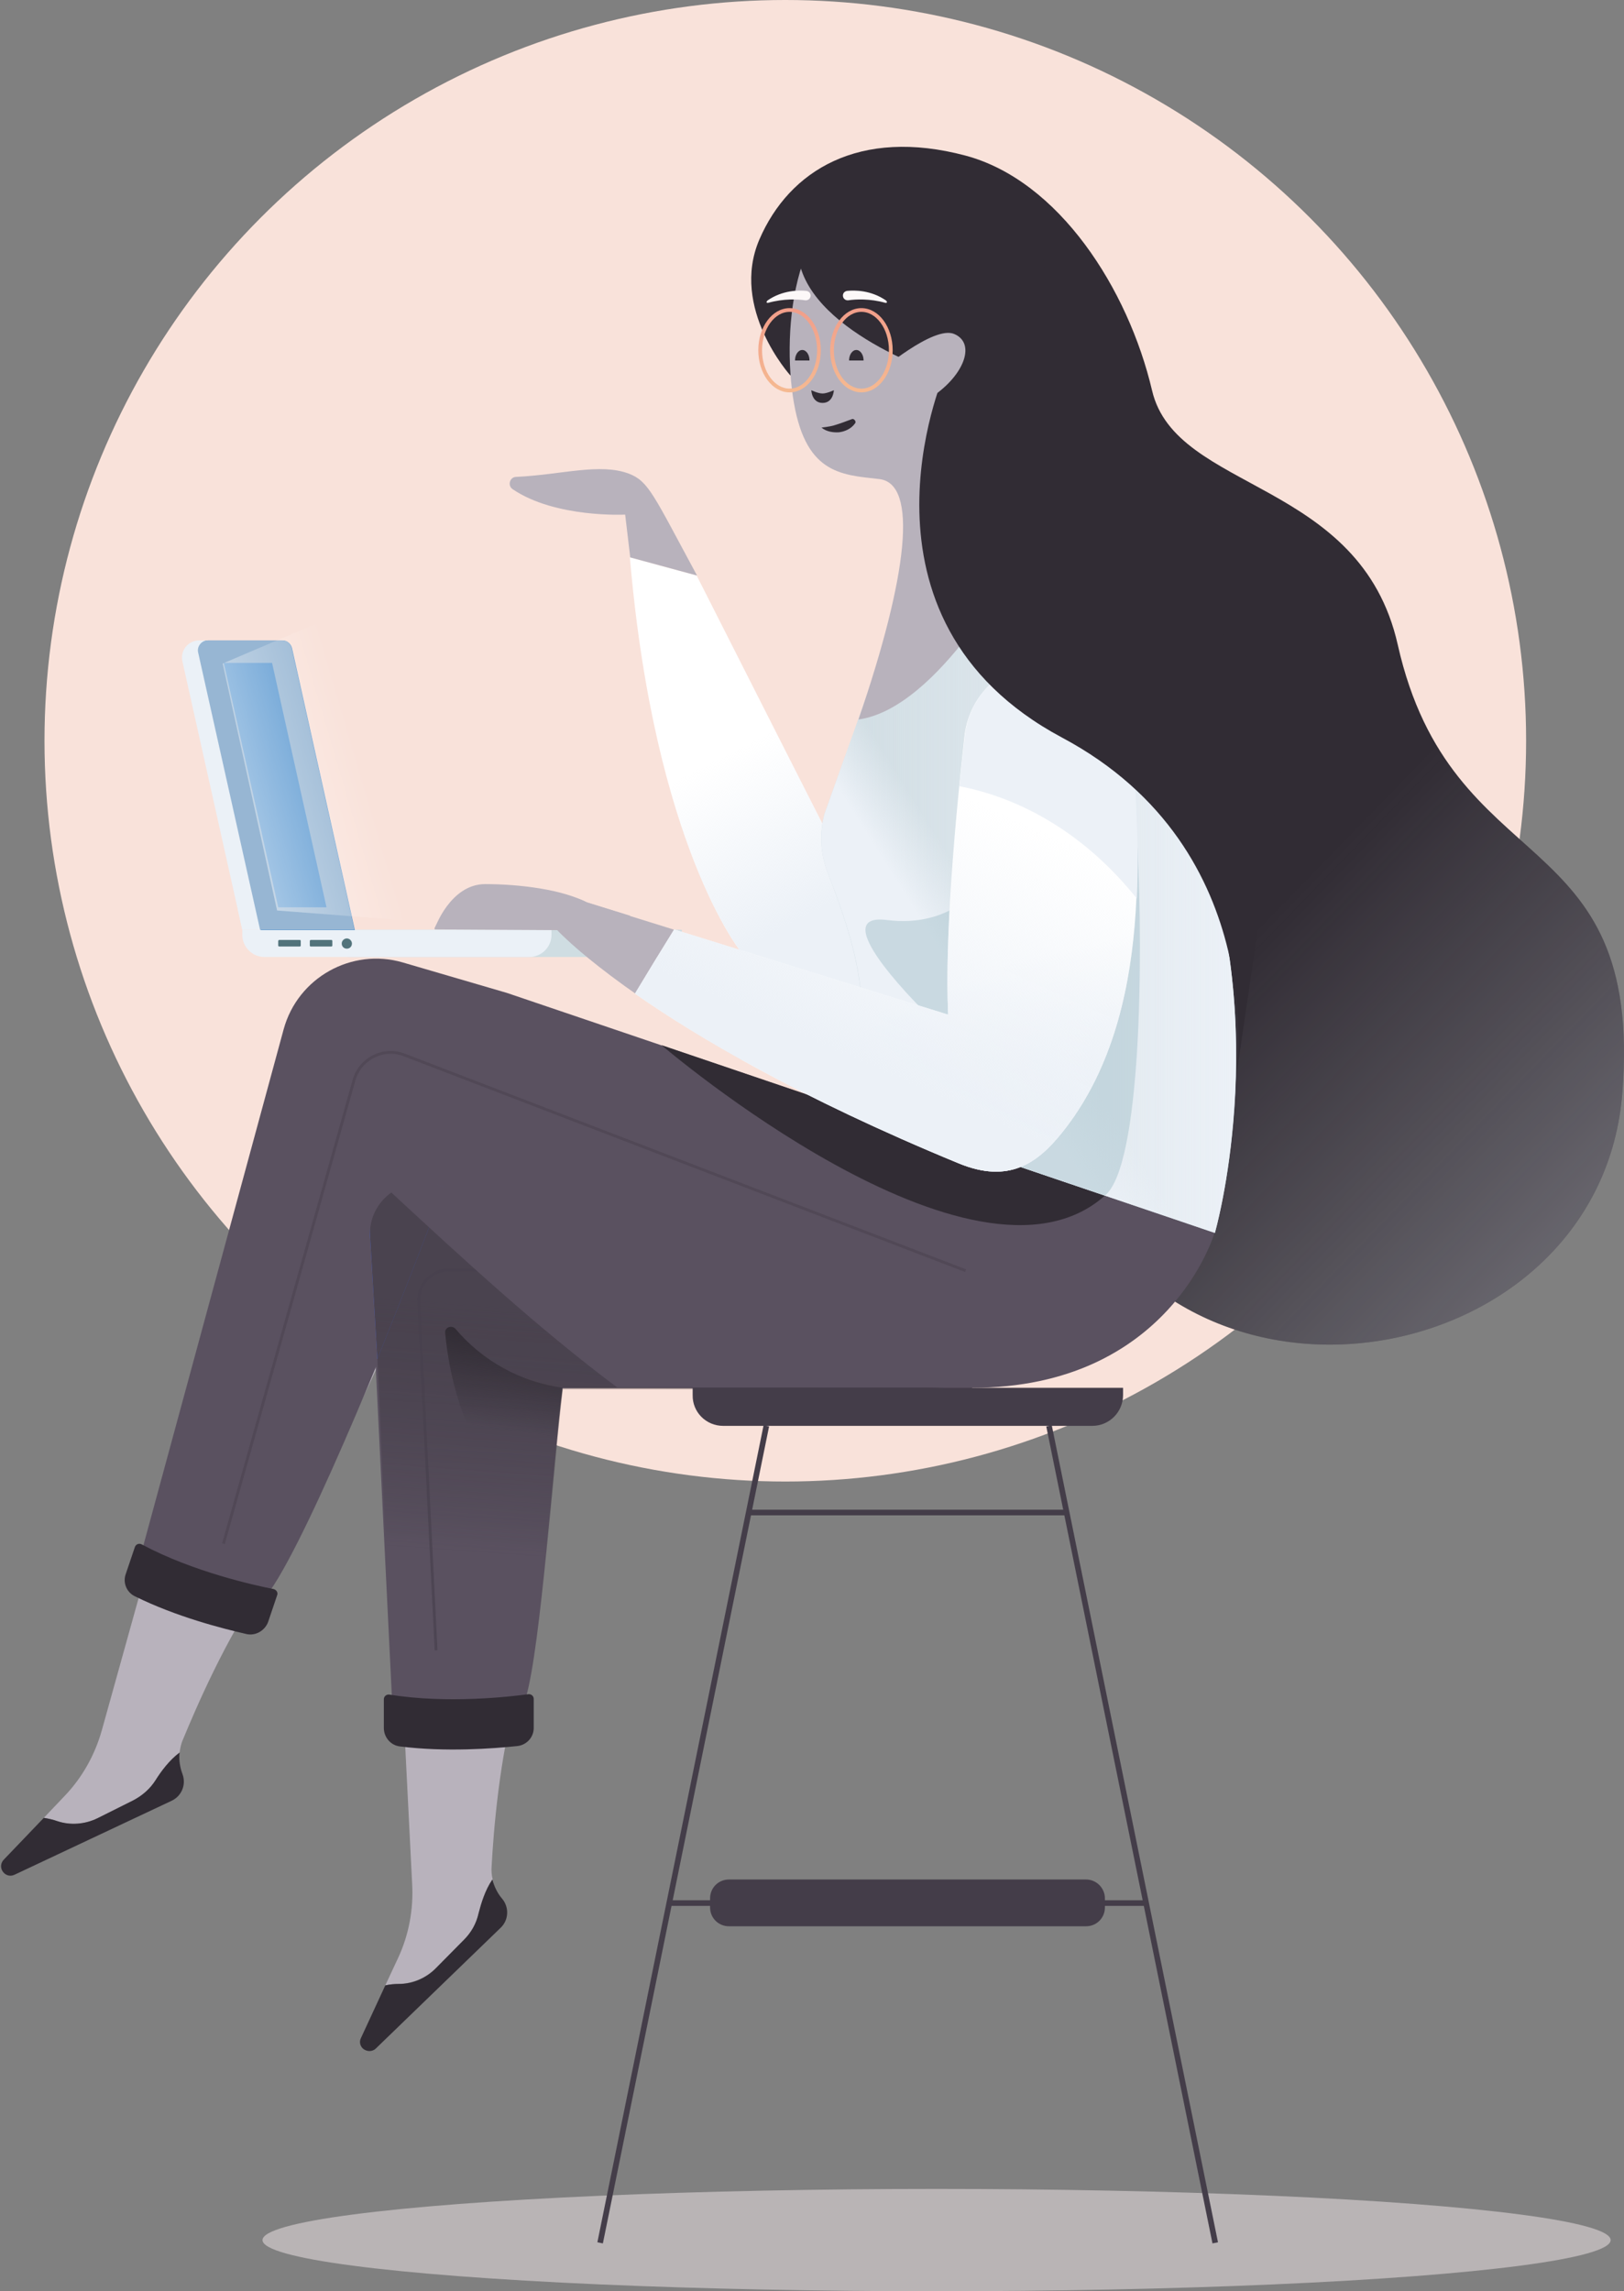 <?xml version="1.0" encoding="UTF-8"?>
<svg width="365px" height="515px" viewBox="0 0 365 515" version="1.1" xmlns="http://www.w3.org/2000/svg" xmlns:xlink="http://www.w3.org/1999/xlink">
    <rect x="0" y="0" width="365" height="515" fill="#808080" stroke="none"/>
    <title>temporary illustration</title>
    <defs>
        <linearGradient x1="46.409%" y1="80.701%" x2="59.392%" y2="40.572%" id="linearGradient-1">
            <stop stop-color="#ECF1F7" offset="0%"></stop>
            <stop stop-color="#ECF1F7" stop-opacity="0" offset="100%"></stop>
        </linearGradient>
        <linearGradient x1="15.598%" y1="91.273%" x2="38.858%" y2="58.111%" id="linearGradient-2">
            <stop stop-color="#ECF1F7" offset="0%"></stop>
            <stop stop-color="#ECF1F7" stop-opacity="0" offset="100%"></stop>
        </linearGradient>
        <linearGradient x1="50%" y1="0%" x2="50%" y2="100%" id="linearGradient-3">
            <stop stop-color="#F19E8A" offset="0%"></stop>
            <stop stop-color="#F5B991" offset="100%"></stop>
        </linearGradient>
        <linearGradient x1="0%" y1="50%" x2="100%" y2="50%" id="linearGradient-4">
            <stop stop-color="#ECF1F7" offset="0%"></stop>
            <stop stop-color="#ECF1F7" stop-opacity="0" offset="100%"></stop>
        </linearGradient>
        <linearGradient x1="61.032%" y1="68.448%" x2="52.879%" y2="60.25%" id="linearGradient-5">
            <stop stop-color="#ECF1F7" offset="0%"></stop>
            <stop stop-color="#ECF1F7" stop-opacity="0" offset="100%"></stop>
        </linearGradient>
        <linearGradient x1="38.181%" y1="96.681%" x2="45.685%" y2="62.066%" id="linearGradient-6">
            <stop stop-color="#ECF1F7" offset="0%"></stop>
            <stop stop-color="#ECF1F7" stop-opacity="0" offset="100%"></stop>
        </linearGradient>
        <linearGradient x1="55.769%" y1="77.52%" x2="33.996%" y2="28.264%" id="linearGradient-7">
            <stop stop-color="#ECF1F7" offset="0%"></stop>
            <stop stop-color="#ECF1F7" stop-opacity="0" offset="100%"></stop>
        </linearGradient>
        <linearGradient x1="49.588%" y1="24.102%" x2="53.355%" y2="71.368%" id="linearGradient-8">
            <stop stop-color="#312C34" offset="0%"></stop>
            <stop stop-color="#312C34" stop-opacity="0" offset="100%"></stop>
        </linearGradient>
        <linearGradient x1="50%" y1="0%" x2="50%" y2="100%" id="linearGradient-9">
            <stop stop-color="#F19E8A" offset="0%"></stop>
            <stop stop-color="#F5B991" offset="100%"></stop>
        </linearGradient>
        <linearGradient x1="50%" y1="0%" x2="50%" y2="100%" id="linearGradient-10">
            <stop stop-color="#F19E8A" offset="0%"></stop>
            <stop stop-color="#F5B991" offset="100%"></stop>
        </linearGradient>
        <linearGradient x1="48.264%" y1="5.018%" x2="52.108%" y2="52.423%" id="linearGradient-11">
            <stop stop-color="#312C34" offset="0%"></stop>
            <stop stop-color="#312C34" stop-opacity="0" offset="100%"></stop>
        </linearGradient>
        <linearGradient x1="50%" y1="0%" x2="50%" y2="100%" id="linearGradient-12">
            <stop stop-color="#F19E8A" offset="0%"></stop>
            <stop stop-color="#F5B991" offset="100%"></stop>
        </linearGradient>
        <linearGradient x1="134.091%" y1="92.887%" x2="53.683%" y2="62.639%" id="linearGradient-13">
            <stop stop-color="#FFFFFF" offset="0%"></stop>
            <stop stop-color="#FFFFFF" stop-opacity="0" offset="100%"></stop>
        </linearGradient>
    </defs>
    <g id="Page-2" stroke="none" stroke-width="1" fill="none" fill-rule="evenodd">
        <g id="UI" transform="translate(-913, -6305)">
            <g id="Trap" transform="translate(0, 6305)">
                <g id="temporary-illustration" transform="translate(913, 0)">
                    <g transform="translate(182.5, 257.5) scale(-1, 1) translate(-182.5, -257.5) ">
                        <ellipse id="Oval" fill="#F2E8EA" opacity="0.5" cx="154.5" cy="503.5" rx="151.5" ry="11.5"></ellipse>
                        <circle id="Oval" fill="#F9E2DA" cx="188.5" cy="166.5" r="166.5"></circle>
                        <path d="M208.424,129.359 L158.263,228.387 L198.392,214.043 C198.392,214.043 217.885,190.324 223.431,125.283 L208.424,129.359 Z" id="Path" fill="#FFFFFF" fill-rule="nonzero"></path>
                        <path d="M208.424,129.359 L158.263,228.387 L198.392,214.043 C198.392,214.043 217.885,190.324 223.431,125.283 L208.424,129.359 Z" id="Path" fill="url(#linearGradient-1)" fill-rule="nonzero"></path>
                        <path d="M335.089,404.682 L343.082,408.676 C345.855,410.062 349.117,410.388 352.135,409.328 C353.114,409.002 354.174,408.758 355.153,408.594 L350.504,403.704 C346.508,399.548 343.653,394.412 342.103,388.87 L306.624,261.397 L274.326,294.325 C274.326,294.325 294.471,339.886 305.808,356.187 C314.291,368.331 320.979,383.98 323.915,391.071 C324.323,391.968 324.486,392.946 324.649,393.924 C326.933,395.635 328.809,398.162 330.032,400.118 C331.255,402.074 333.05,403.623 335.089,404.682 Z" id="Path" fill="#B8B2BC" fill-rule="nonzero"></path>
                        <path d="M355.153,408.594 C354.093,408.758 353.032,409.002 352.135,409.328 C349.199,410.306 345.937,410.062 343.082,408.676 L335.089,404.682 C333.05,403.622 331.255,402.074 330.032,400.118 C328.809,398.162 326.933,395.635 324.649,393.924 C324.813,395.554 324.567,397.184 323.996,398.732 C323.099,401.096 324.16,403.704 326.443,404.764 L361.759,421.391 C362.82,421.88 363.961,421.472 364.533,420.413 C364.94,419.598 364.778,418.701 364.207,418.049 L355.153,408.594 Z" id="Path" fill="#312C34" fill-rule="nonzero"></path>
                        <path d="M260.705,435.981 L266.985,442.337 C269.187,444.538 272.206,445.843 275.305,445.924 C276.284,445.924 277.425,446.005 278.404,446.25 L275.549,440.137 C273.103,434.921 272.042,429.134 272.368,423.429 L280.035,271.096 L238.928,291.798 C238.928,291.798 243.332,361.566 248.715,380.638 C252.793,394.902 254.098,411.855 254.507,419.516 C254.588,420.495 254.506,421.473 254.262,422.451 C255.892,424.814 256.79,427.829 257.361,430.031 C257.932,432.313 259.073,434.35 260.705,435.981 Z" id="Path" fill="#B8B2BC" fill-rule="nonzero"></path>
                        <path d="M278.403,446.249 C277.343,446.005 276.283,445.923 275.304,445.923 C272.205,445.923 269.187,444.619 266.985,442.337 L260.704,435.981 C259.073,434.35 257.932,432.313 257.442,430.031 C256.871,427.829 255.974,424.814 254.342,422.451 C253.935,423.999 253.201,425.547 252.14,426.77 C250.51,428.727 250.673,431.579 252.467,433.291 L280.524,460.432 C281.34,461.247 282.645,461.165 283.46,460.432 C284.113,459.78 284.276,458.883 283.868,458.068 L278.403,446.249 Z" id="Path" fill="#312C34" fill-rule="nonzero"></path>
                        <path d="M235.42,281.854 L282.971,257.973 L276.69,386.1 L247.981,386.1 C247.574,384.469 247.165,382.92 246.757,381.372 C243.496,370.043 240.641,329.371 238.601,312.011 L146.437,312.011 L193.417,257.973 L235.42,281.854 Z" id="Path" fill="#5A5160" fill-rule="nonzero"></path>
                        <path d="M248.715,392.456 C254.18,393.027 264.783,393.842 275.141,392.538 C277.181,392.294 278.73,390.5 278.73,388.382 L278.73,381.942 C278.73,381.29 278.159,380.802 277.507,380.883 C264.538,383.002 250.428,381.372 246.269,380.802 C245.616,380.72 245.045,381.209 245.045,381.861 L245.045,388.218 C244.964,390.419 246.595,392.212 248.715,392.456 Z" id="Path" fill="#312C34" fill-rule="nonzero"></path>
                        <path d="M187.381,84.368 C187.381,84.368 201.002,69.29 194.314,53.804 C187.626,38.318 171.884,28.619 147.987,34.976 C127.025,40.6 111.448,64.889 106.064,87.791 C100.681,110.694 59.248,107.597 50.847,144.926 C38.776,198.557 -4.37,184.293 0.361,245.503 C5.091,307.203 95.788,325.133 124.171,266.206 C152.554,207.277 151.494,97.898 151.494,97.898 L169.682,77.359 L187.381,84.368 Z" id="Path" fill="#312C34" fill-rule="nonzero"></path>
                        <path d="M187.381,84.368 C187.381,84.368 201.002,69.29 194.314,53.804 C187.626,38.318 171.884,28.619 147.987,34.976 C127.025,40.6 111.448,64.889 106.064,87.791 C100.681,110.694 59.248,107.597 50.847,144.926 C38.776,198.557 -4.37,184.293 0.361,245.503 C5.091,307.203 95.788,325.133 124.171,266.206 C152.554,207.277 151.494,97.898 151.494,97.898 L169.682,77.359 L187.381,84.368 Z" id="Path" fill-opacity="0.3" fill="url(#linearGradient-2)" fill-rule="nonzero"></path>
                        <line x1="194.069" y1="77.685" x2="183.139" y2="77.685" id="Path" stroke="url(#linearGradient-3)" stroke-width="0.842"></line>
                        <path d="M264.667,267.326 C275.107,294.875 294.96,344.043 304.259,357.491 C305.156,358.795 306.053,360.181 306.95,361.566 L334.11,352.275 L301.241,231.321 C298.06,219.747 285.989,212.983 274.488,216.325 L251.081,223.171 L92.036,277.127 C92.036,277.127 102.149,311.93 146.519,311.93 C204.509,311.93 264.667,267.326 264.667,267.326 Z" id="Path" fill="#5A5160" fill-rule="nonzero"></path>
                        <path d="M216.335,234.907 C216.335,234.907 146.111,294.977 116.667,268.732 C184.2,245.829 216.335,234.907 216.335,234.907 Z" id="Path" fill="#312C34" fill-rule="nonzero"></path>
                        <path d="M281.829,277.78 L280.198,305.491 C274.57,291.554 269.187,277.616 265.191,266.94 C266.903,266.042 268.616,265.716 270.33,265.716 C276.61,265.635 282.237,270.932 281.829,277.78 Z" id="Path" fill="#4268FB" fill-rule="nonzero"></path>
                        <path d="M282.971,257.973 L280.198,305.491 C274.57,291.554 269.187,277.616 265.191,266.939 L282.971,257.973 Z" id="Path" fill="#5A5160" fill-rule="nonzero"></path>
                        <path d="M309.642,367.271 C314.943,366.049 325.301,363.441 334.681,358.795 C336.557,357.898 337.454,355.698 336.72,353.741 L334.681,347.711 C334.436,347.058 333.702,346.813 333.131,347.139 C321.55,353.334 307.684,356.35 303.524,357.165 C302.872,357.328 302.465,357.98 302.709,358.551 L304.748,364.582 C305.482,366.538 307.602,367.76 309.642,367.271 Z" id="Path" fill="#312C34" fill-rule="nonzero"></path>
                        <path d="M91.954,277.127 C91.954,277.127 78.823,231.729 96.032,186.004 C112.182,142.97 138.281,125.283 138.281,125.283 L164.707,140.932 L179.714,182.989 C180.856,187.309 180.611,191.873 178.981,196.111 C171.966,214.369 167.562,229.609 175.88,247.296 L176.452,248.437 L91.954,277.127 Z" id="Path" fill="#CFDCE2" fill-rule="nonzero"></path>
                        <path d="M178.981,196.111 C174.658,207.277 171.314,217.303 171.314,227.491 C171.314,233.93 172.619,240.45 175.881,247.296 L176.452,248.438 L91.955,277.127 C91.955,277.127 89.182,267.51 87.877,252.594 C86.327,235.152 86.734,210.619 96.033,185.923 C104.841,162.45 116.586,146.556 125.476,136.939 C132.898,128.87 138.282,125.202 138.282,125.202 L164.707,140.852 L179.714,182.989 C180.857,187.391 180.611,191.955 178.981,196.111 Z" id="Path" fill="url(#linearGradient-4)" fill-rule="nonzero"></path>
                        <path d="M178.981,196.111 C174.658,207.277 171.314,217.303 171.314,227.491 C171.314,233.93 172.619,240.45 175.881,247.296 L176.452,248.438 L91.955,277.127 C91.955,277.127 89.182,267.51 87.877,252.594 C86.327,235.152 86.734,210.619 96.033,185.923 C104.841,162.45 116.586,146.556 125.476,136.939 C132.898,128.87 138.282,125.202 138.282,125.202 L164.707,140.852 L179.714,182.989 C180.857,187.391 180.611,191.955 178.981,196.111 Z" id="Path" fill="url(#linearGradient-5)" fill-rule="nonzero"></path>
                        <path d="M144.479,198.719 C144.479,198.719 150.841,208.663 165.686,206.789 C180.53,204.914 156.224,228.387 156.224,228.387 L140.075,234.989 L144.479,198.719 Z" id="Path" fill="#A7C2CC" fill-rule="nonzero" opacity="0.5"></path>
                        <path d="M116.667,268.732 C108.43,261.967 108.103,214.939 109.327,190.732 C110.55,166.525 166.501,251.861 166.501,251.861 L116.667,268.732 Z" id="Path" fill="#A7C2CC" fill-rule="nonzero" opacity="0.5"></path>
                        <path d="M211.849,208.989 L291.372,208.989 L291.372,210.13 C291.372,212.82 289.17,215.102 286.397,215.102 L216.744,215.102 C214.052,215.102 211.768,212.901 211.768,210.13 L211.768,208.989 L211.849,208.989 Z" id="Path" fill="#CFDDE2" fill-rule="nonzero"></path>
                        <path d="M241.13,208.989 L310.539,208.989 L310.539,210.13 C310.539,212.82 308.337,215.102 305.564,215.102 L246.024,215.102 C243.332,215.102 241.049,212.901 241.049,210.13 L241.049,208.989 L241.13,208.989 Z" id="Path" fill="#EBF1F7" fill-rule="nonzero"></path>
                        <path d="M255.974,198.719 C248.144,198.719 238.52,199.942 233.056,202.876 L198.228,213.716 L198.228,238.249 C228.651,221.215 239.744,209.071 239.744,209.071 L267.311,208.907 C267.393,208.745 263.804,198.719 255.974,198.719 Z" id="Path" fill="#B8B2BC" fill-rule="nonzero"></path>
                        <path d="M213.48,208.907 L151.902,228.061 C152.717,210.619 150.271,183.886 148.231,165.465 C147.008,154.299 136.405,146.719 125.394,149.164 C117.157,150.957 111.121,158.048 110.632,166.525 C109.489,186.738 104.841,227.817 126.291,254.55 C131.837,261.478 138.281,266.124 149.536,261.478 C185.341,246.725 208.424,233.033 222.289,223.334 C219.353,218.443 216.417,213.635 213.48,208.907 Z" id="Path" fill="#FFFFFF" fill-rule="nonzero"></path>
                        <path d="M213.48,208.907 L151.902,228.061 C152.717,210.619 150.271,183.886 148.231,165.465 C147.008,154.299 136.405,146.719 125.394,149.164 C117.157,150.957 111.121,158.048 110.632,166.525 C109.489,186.738 104.841,227.817 126.291,254.55 C131.837,261.478 138.281,266.124 149.536,261.478 C185.341,246.725 208.424,233.033 222.289,223.334 C219.353,218.443 216.417,213.635 213.48,208.907 Z" id="Path" fill="url(#linearGradient-6)" fill-rule="nonzero"></path>
                        <path d="M213.48,208.907 L151.902,228.061 C152.717,210.619 150.271,183.886 148.231,165.465 C147.008,154.299 136.405,146.719 125.394,149.164 C117.157,150.957 111.121,158.048 110.632,166.525 C109.489,186.738 104.841,227.817 126.291,254.55 C131.837,261.478 138.281,266.124 149.536,261.478 C185.341,246.725 208.424,233.033 222.289,223.334 C219.353,218.443 216.417,213.635 213.48,208.907 Z" id="Path" fill="url(#linearGradient-7)" fill-rule="nonzero"></path>
                        <path d="M149.374,176.713 C148.966,172.72 148.558,168.888 148.15,165.384 C146.926,154.218 136.324,146.638 125.313,149.083 C117.075,150.876 111.039,157.967 110.55,166.444 C110.06,175.246 108.837,188.124 109.49,201.98 C119.603,189.264 133.387,179.81 149.374,176.713 Z" id="Path" fill="#ECF1F7" fill-rule="nonzero"></path>
                        <path d="M230.364,217.221 C237.052,212.004 239.825,208.907 239.825,208.907 L267.393,208.744 C267.393,208.744 263.886,200.675 256.056,200.675 C248.226,200.675 238.602,199.942 233.138,202.794 L223.431,205.81 C225.715,209.641 227.999,213.39 230.364,217.221 Z" id="Path" fill="#B8B2BC" fill-rule="nonzero"></path>
                        <path d="M172.048,161.716 C160.955,129.359 158.59,108.657 167.398,107.678 C176.207,106.7 184.282,106.456 186.811,89.014 C189.339,71.572 185.832,42.638 164.625,42.067 C143.419,41.578 132.816,60.732 140.891,91.54 C148.966,122.349 136.486,125.935 136.486,125.935 C136.486,125.935 153.859,159.19 172.048,161.716 Z" id="Path" fill="#B8B2BC" fill-rule="nonzero"></path>
                        <path d="M162.913,35.709 C162.913,35.709 186.891,39.133 185.668,56.738 C184.526,74.343 152.88,84.368 152.88,84.368 C152.88,84.368 176.37,139.057 126.292,165.791 C78.904,191.058 87.224,242.487 87.224,242.487 L74.744,157.07 L123.926,110.694 L130.696,56.901 L162.913,35.709 Z" id="Path" fill="#312C34" fill-rule="nonzero"></path>
                        <path d="M287.62,198.475 L298.305,150.632 C299.202,146.72 302.709,143.948 306.705,143.948 L320.245,143.948 C322.691,143.948 324.567,146.23 323.996,148.676 L310.539,208.989 L296.021,208.989 C290.475,208.989 286.397,203.855 287.62,198.475 Z" id="Path" fill="#EBF1F7" fill-rule="nonzero"></path>
                        <polygon id="Path" fill="#EBF1F7" fill-rule="nonzero" points="287.294 204.506 286.315 208.989 310.539 208.989 311.518 204.506"></polygon>
                        <path d="M285.255,208.99 L299.365,145.66 C299.61,144.682 300.507,143.949 301.486,143.949 L318.206,143.949 C319.592,143.949 320.653,145.253 320.326,146.638 L306.379,209.071 L285.255,209.071 L285.255,208.99 Z" id="Path" fill="#5997D0" fill-rule="nonzero"></path>
                        <path d="M314.699,149.002 L302.465,203.936 L291.617,203.936 L303.851,149.002 L314.699,149.002 Z M318.287,143.948 L301.567,143.948 C300.589,143.948 299.691,144.682 299.447,145.66 L285.337,208.989 L306.543,208.989 L320.489,146.556 C320.735,145.252 319.674,143.948 318.287,143.948 Z" id="Shape" fill="#97B6D3" fill-rule="nonzero"></path>
                        <path d="M290.556,211.271 L295.124,211.271 C295.287,211.271 295.368,211.353 295.368,211.515 L295.368,212.494 C295.368,212.657 295.287,212.739 295.124,212.739 L290.556,212.739 C290.393,212.739 290.312,212.657 290.312,212.494 L290.312,211.515 C290.312,211.435 290.393,211.271 290.556,211.271 Z" id="Path" fill="#CFDCE2" fill-rule="nonzero"></path>
                        <path d="M295.124,211.271 L290.556,211.271 C290.393,211.271 290.312,211.353 290.312,211.515 L290.312,212.494 C290.312,212.657 290.393,212.739 290.556,212.739 L295.124,212.739 C295.287,212.739 295.368,212.657 295.368,212.494 L295.368,211.515 C295.368,211.435 295.287,211.271 295.124,211.271 Z" id="Path" fill="#52737B" fill-rule="nonzero"></path>
                        <path d="M297.652,211.271 L302.219,211.271 C302.383,211.271 302.465,211.353 302.465,211.515 L302.465,212.494 C302.465,212.657 302.383,212.739 302.219,212.739 L297.652,212.739 C297.489,212.739 297.408,212.657 297.408,212.494 L297.408,211.515 C297.408,211.435 297.489,211.271 297.652,211.271 Z" id="Path" fill="#CFDCE2" fill-rule="nonzero"></path>
                        <path d="M302.219,211.271 L297.652,211.271 C297.489,211.271 297.408,211.353 297.408,211.515 L297.408,212.494 C297.408,212.657 297.489,212.739 297.652,212.739 L302.219,212.739 C302.383,212.739 302.465,212.657 302.465,212.494 L302.465,211.515 C302.465,211.435 302.383,211.271 302.219,211.271 Z" id="Path" fill="#52737B" fill-rule="nonzero"></path>
                        <path d="M287.049,213.146 C287.68,213.146 288.191,212.635 288.191,212.005 C288.191,211.375 287.68,210.863 287.049,210.863 C286.419,210.863 285.907,211.375 285.907,212.005 C285.907,212.635 286.419,213.146 287.049,213.146 Z" id="Path" fill="#CFDCE2" fill-rule="nonzero"></path>
                        <path d="M287.049,210.946 C286.478,210.946 285.907,211.435 285.907,212.087 C285.907,212.74 286.397,213.228 287.049,213.228 C287.701,213.228 288.191,212.74 288.191,212.087 C288.191,211.435 287.621,210.946 287.049,210.946 Z" id="Path" fill="#52737B" fill-rule="nonzero"></path>
                        <path d="M223.35,125.283 L224.492,115.666 C224.492,115.666 240.151,116.481 249.776,109.96 C250.999,109.145 250.429,107.189 248.96,107.189 C238.765,106.7 230.201,104.011 223.677,106.456 C219.19,108.167 218.13,111.265 208.342,129.359 L223.35,125.283 Z" id="Path" fill="#B8B2BC" fill-rule="nonzero"></path>
                        <g id="Group" opacity="0.4" transform="translate(145.735, 265.502)" fill="url(#linearGradient-8)" fill-rule="nonzero">
                            <path d="M135.98,12.547 L134.349,40.258 L130.841,120.867 L102.132,120.867 C101.725,119.237 101.316,117.687 100.908,116.139 C99.032,109.619 97.32,93.399 95.77,77.506 C94.628,65.77 93.649,54.114 92.752,46.778 L0.588,46.778 L0.751,46.778 C33.376,46.778 66.816,32.515 89.816,20.045 C93.323,18.171 96.586,16.295 99.522,14.584 C100.011,14.258 100.582,14.013 101.072,13.687 C102.132,13.035 103.192,12.383 104.171,11.813 C104.66,11.487 105.15,11.243 105.557,10.917 C106.862,10.101 108.086,9.367 109.146,8.635 C109.472,8.471 109.717,8.227 110.043,8.063 C112.816,6.271 115.018,4.722 116.569,3.663 C116.895,3.418 117.14,3.255 117.384,3.092 C117.873,2.766 118.199,2.521 118.526,2.277 C118.607,2.195 118.689,2.114 118.771,2.114 C119.015,1.951 119.178,1.788 119.178,1.788 C120.891,0.891 122.604,0.565 124.317,0.565 C130.76,0.403 136.388,5.7 135.98,12.547 Z" id="Path"></path>
                            <path d="M136.084,12.443 L134.453,40.154 L130.945,120.763 L102.236,120.763 C101.829,119.133 101.42,117.583 101.012,116.035 C99.136,109.515 97.424,93.295 95.875,77.402 C94.732,65.666 93.753,54.01 92.856,46.674 L0.692,46.674 L0.855,46.674 C33.48,46.674 66.92,32.411 89.92,19.941 C93.427,18.067 96.69,16.191 99.626,14.48 C100.115,14.154 100.686,13.909 101.176,13.583 C102.236,12.931 103.296,12.279 104.275,11.709 C104.764,11.383 105.254,11.139 105.662,10.813 C106.966,9.997 108.19,9.263 109.25,8.531 C109.576,8.367 109.821,8.123 110.147,7.959 C112.92,6.167 115.123,4.618 116.673,3.559 C116.999,3.314 117.244,3.151 117.488,2.988 C117.977,2.662 118.303,2.417 118.63,2.173 C118.711,2.091 118.793,2.01 118.875,2.01 C119.119,1.847 119.282,1.684 119.282,1.684 C120.995,0.787 122.708,0.461 124.421,0.461 C130.864,0.299 136.492,5.596 136.084,12.443 Z" id="Path"></path>
                        </g>
                        <path d="M266.985,370.939 L270.9,292.532 C271.063,288.7 267.964,285.44 264.13,285.44 L241.13,285.522" id="Path" stroke="#48414D" stroke-width="0.632" opacity="0.7"></path>
                        <path d="M277.18,267.918 C275.223,266.45 272.858,265.635 270.33,265.635 C268.616,265.635 266.903,266.042 265.191,266.858 C265.191,266.858 265.027,266.94 264.783,267.184 C264.701,267.266 264.62,267.266 264.538,267.347 C264.294,267.51 263.886,267.836 263.397,268.162 C263.151,268.325 262.907,268.488 262.581,268.732 C261.031,269.792 258.829,271.34 256.056,273.134 C255.811,273.297 255.485,273.46 255.159,273.704 C254.016,274.438 252.793,275.171 251.57,275.986 C251.081,276.312 250.591,276.557 250.184,276.883 C249.205,277.535 248.144,278.106 247.084,278.758 C246.595,279.084 246.105,279.328 245.534,279.654 C242.517,281.447 239.336,283.24 235.829,285.115 C212.828,297.585 179.388,311.849 146.764,311.849 L146.6,311.849 L226.285,311.849 C244.148,298.481 260.705,283.159 277.18,267.918 Z" id="Path" fill="#5A5160" fill-rule="nonzero"></path>
                        <path d="M201.165,422.45 C203.531,422.45 205.406,424.324 205.406,426.688 L205.406,428.726 C205.406,431.09 203.531,432.964 201.165,432.964 L120.908,432.964 C118.543,432.964 116.667,431.09 116.667,428.726 L116.667,426.688 C116.667,424.406 118.543,422.45 120.908,422.45 L201.165,422.45 Z M209.321,311.93 L209.321,313.56 C209.403,317.391 206.304,320.488 202.47,320.488 L119.522,320.488 C115.688,320.488 112.589,317.391 112.589,313.56 L112.589,311.93 L209.321,311.93 Z" id="Combined-Shape" fill="#443D49" fill-rule="nonzero"></path>
                        <path d="M129.228,320.488 L91.873,504.118 M192.764,320.488 L230.119,504.118 M196.761,339.967 L125.231,339.967 M214.622,427.749 L106.88,427.749" id="Combined-Shape" stroke="#443D49" stroke-width="1.264"></path>
                        <line x1="164.543" y1="77.685" x2="153.533" y2="77.685" id="Path" stroke="url(#linearGradient-9)" stroke-width="0.842"></line>
                        <line x1="181.916" y1="74.18" x2="176.778" y2="74.18" id="Path" stroke="url(#linearGradient-10)" stroke-width="0.842"></line>
                        <path d="M167.643,83.798 C167.643,83.798 155.164,73.039 150.515,75.077 C145.785,77.114 148.15,83.798 154.593,88.525 C160.955,93.171 167.643,83.798 167.643,83.798 Z" id="Path" fill="#B8B2BC" fill-rule="nonzero"></path>
                        <path d="M147.987,285.604 L274.162,237.108 C278.812,235.315 284.031,237.923 285.418,242.731 L314.78,346.977" id="Path" stroke="#48414D" stroke-width="0.632" opacity="0.5"></path>
                        <path d="M264.946,299.623 C264.13,308.669 260.216,331.491 241.538,342.657 C240.396,330.921 239.418,319.265 238.52,311.93 C247.981,310.626 256.545,305.898 262.662,298.644 C263.559,297.748 265.109,298.4 264.946,299.623 Z" id="Path" fill="url(#linearGradient-11)" fill-rule="nonzero"></path>
                        <path d="M171.395,87.771 C175.043,87.771 178.002,83.721 178.002,78.724 C178.002,73.728 175.043,69.677 171.395,69.677 C167.746,69.677 164.789,73.728 164.789,78.724 C164.789,83.721 167.746,87.771 171.395,87.771 Z" id="Path" stroke="url(#linearGradient-12)" stroke-width="0.842"></path>
                        <path d="M180.367,96.105 C179.307,97.001 177.838,97.246 176.452,97.164 C175.065,97.001 173.678,96.349 172.863,95.208 C172.619,94.963 172.7,94.556 173.026,94.311 C173.189,94.148 173.434,94.148 173.597,94.23 C174.739,94.637 175.718,95.045 176.778,95.371 C177.92,95.779 178.981,95.942 180.367,96.105 Z" id="Path" fill="#312C34" fill-rule="nonzero"></path>
                        <path d="M170.905,81.026 C170.905,79.722 171.64,78.663 172.537,78.663 C173.434,78.663 174.168,79.722 174.168,81.026" id="Path" fill="#312C34" fill-rule="nonzero"></path>
                        <path d="M187.543,87.771 C191.193,87.771 194.15,83.721 194.15,78.724 C194.15,73.728 191.193,69.677 187.543,69.677 C183.895,69.677 180.937,73.728 180.937,78.724 C180.937,83.721 183.895,87.771 187.543,87.771 Z" id="Path" stroke="url(#linearGradient-12)" stroke-width="0.842"></path>
                        <path d="M183.059,81.026 C183.059,79.722 183.792,78.663 184.689,78.663 C185.587,78.663 186.321,79.722 186.321,81.026" id="Path" fill="#312C34" fill-rule="nonzero"></path>
                        <path d="M177.593,87.71 C177.593,87.71 179.143,88.444 180.122,88.444 C181.183,88.444 182.65,87.71 182.65,87.71 C182.65,87.71 182.569,90.563 180.122,90.563 C177.675,90.563 177.593,87.71 177.593,87.71 Z" id="Path" fill="#312C34" fill-rule="nonzero"></path>
                        <path d="M174.331,67.496 C172.7,67.252 169.519,67.089 166.012,68.067 C165.604,68.148 165.522,67.822 165.93,67.496 C169.274,65.214 172.863,65.214 174.576,65.377 C175.147,65.459 175.554,65.866 175.554,66.437 C175.554,67.089 174.983,67.578 174.331,67.496 Z" id="Path" fill="#FCF8F8" fill-rule="nonzero"></path>
                        <path d="M184.037,67.496 C185.668,67.252 188.849,67.089 192.356,68.067 C192.764,68.148 192.846,67.822 192.438,67.496 C189.094,65.214 185.505,65.214 183.792,65.377 C183.221,65.459 182.813,65.866 182.813,66.437 C182.813,67.089 183.385,67.578 184.037,67.496 Z" id="Path" fill="#FCF8F8" fill-rule="nonzero"></path>
                        <polygon id="Path" fill="url(#linearGradient-13)" fill-rule="nonzero" points="314.956 149.144 245.221 119.395 245.629 209.051 302.721 204.649"></polygon>
                    </g>
                </g>
            </g>
        </g>
    </g>
</svg>